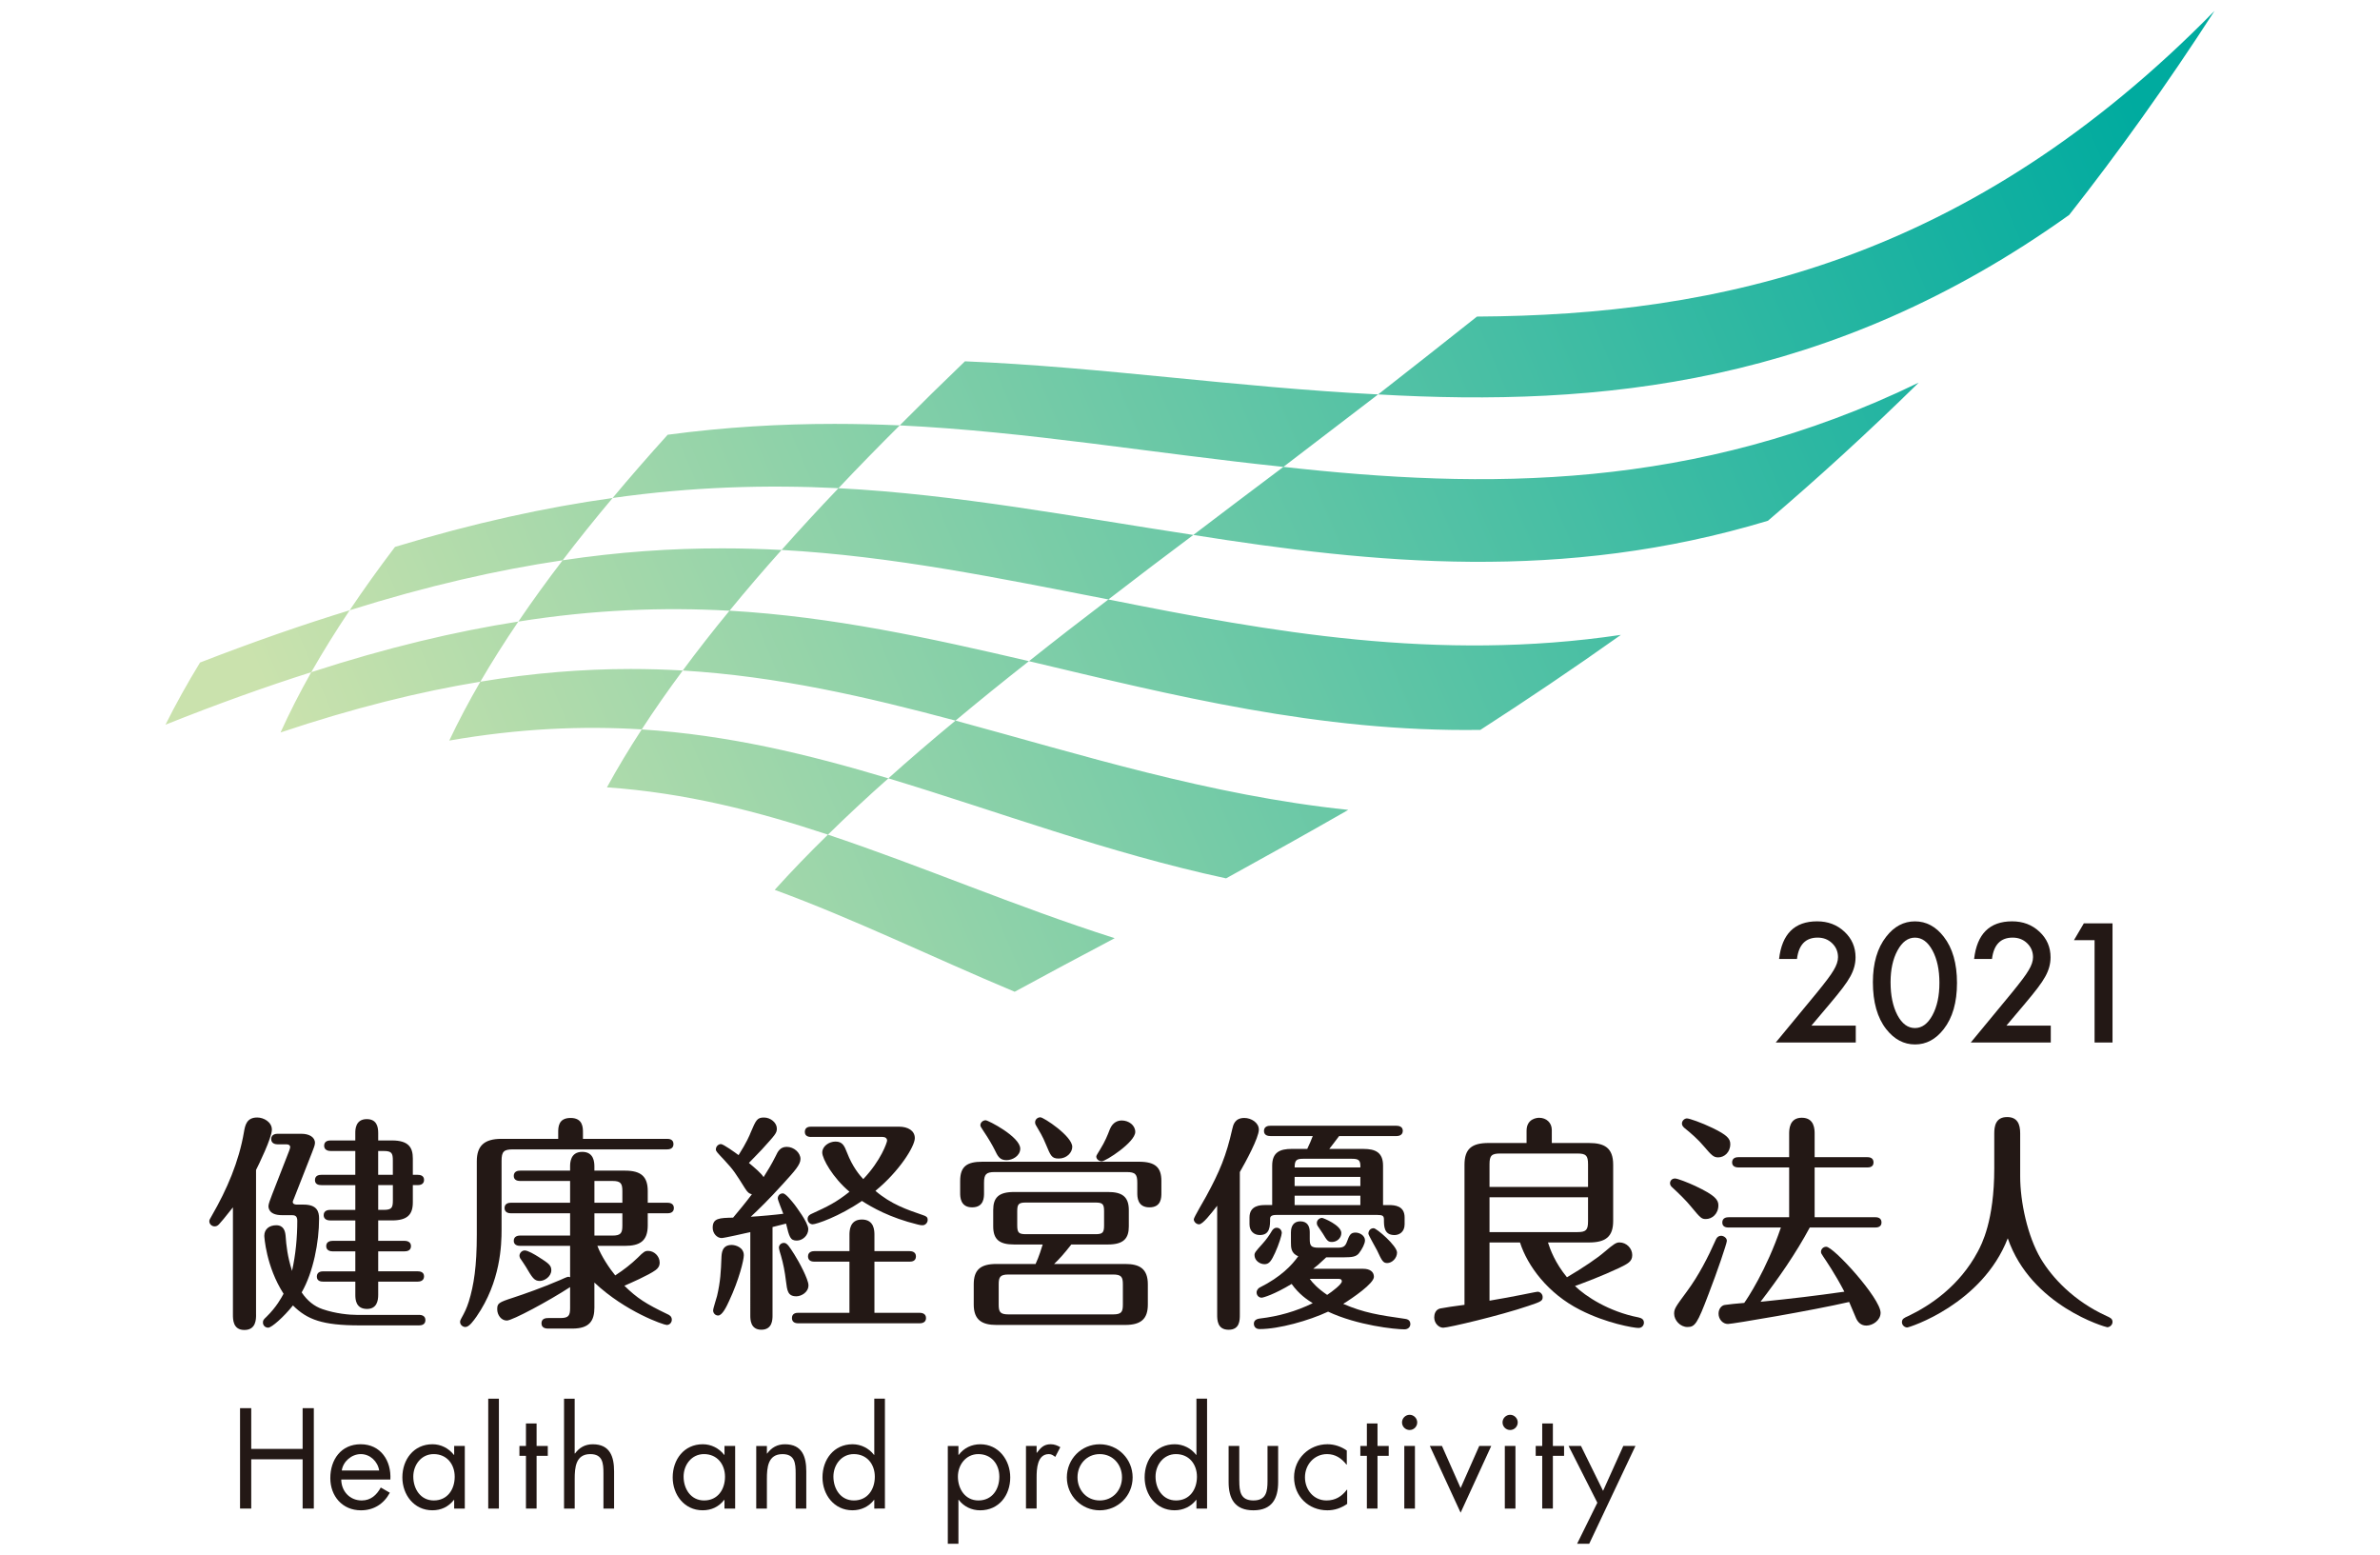 <?xml version="1.0" encoding="utf-8"?>
<!-- Generator: Adobe Illustrator 27.9.2, SVG Export Plug-In . SVG Version: 6.00 Build 0)  -->
<svg version="1.1" id="レイヤー_1" xmlns="http://www.w3.org/2000/svg" xmlns:xlink="http://www.w3.org/1999/xlink" x="0px"
	 y="0px" viewBox="0 0 980 640" style="enable-background:new 0 0 980 640;" xml:space="preserve">
<style type="text/css">
	.st0{fill:#231815;}
	
		.st1{clip-path:url(#SVGID_00000140006704931688362230000010904203400744056754_);fill:url(#SVGID_00000011748590969681809300000002538862020217496229_);}
</style>
<g>
	<path class="st0" d="M105.44,541.18c0,1.89,0,6.32-4.81,6.32c-4.72,0-4.72-4.34-4.72-6.32v-44.16c-3.11,3.97-5.18,6.42-5.75,6.99
		c-0.57,0.57-1.04,0.84-1.8,0.84c-1.13,0-2.17-0.94-2.17-2.07c0-0.66,0.2-0.85,1.04-2.36c6.22-10.76,11.13-22.18,13.21-34.35
		c0.48-2.73,1.04-6.04,5.47-6.04c2.73,0,6.04,1.89,6.04,4.99c0,3.4-5.57,14.73-6.52,16.61V541.18z M172.52,541.28
		c0.95,0,2.65,0.28,2.65,2.16c0,1.99-1.79,2.17-2.65,2.17H148c-15.2,0-21.51-2.36-27.37-8.21c-3.78,4.72-8.77,9.15-10.19,9.15
		c-1.32,0-2.17-1.02-2.17-2.07c0-0.95,0.19-1.23,1.5-2.45c4.06-3.97,6.13-7.83,6.99-9.44c-7.26-11.31-7.93-23.59-7.93-23.86
		c0-2.83,2.16-4.34,4.91-4.34c3.11,0,3.68,2.45,3.86,4.34c0.29,4.05,0.76,8.49,2.65,14.44c1.5-6.7,2.16-13.77,2.16-20.67
		c0-2.07-1.14-2.26-2.25-2.26h-4.06c-5.56,0-5.56-3.21-5.56-3.78c0-0.75,0.75-2.82,1.5-4.71l6.99-17.93
		c0.09-0.29,0.46-1.22,0.46-1.52c0-1.22-1.23-1.22-1.69-1.22h-3.49c-0.86,0-2.65-0.28-2.65-2.17c0-1.98,1.9-2.17,2.65-2.17h9.81
		c3.11,0,5.57,1.32,5.57,3.77c0,0.95-0.66,2.46-1.23,3.97l-7.26,18.5c-0.28,0.84-0.66,1.41-0.66,1.79c0,1.12,1.41,1.12,1.79,1.12
		h2.65c5.56,0,6.4,2.84,6.4,5.77c0,9.62-2.36,21.98-7.17,30.37c2.27,3.41,5.2,5.76,8.58,6.9c5.49,1.88,11.14,2.36,13.98,2.36H172.52
		z M132.34,487.87c-0.95,0-2.65-0.19-2.65-2.07c0-1.99,1.79-2.17,2.65-2.17h13.96v-9.81h-10.19c-0.84,0-2.64-0.29-2.64-2.17
		c0-1.98,1.8-2.17,2.64-2.17h10.19v-3.11c0-1.23,0-5.67,4.72-5.67c3.96,0,4.71,2.93,4.71,5.67v3.11h5.67c6.98,0,8.59,3.02,8.59,7.45
		v6.7h1.97c0.86,0,2.65,0.18,2.65,2.08c0,1.97-1.79,2.16-2.65,2.16h-1.97v7.08c0,5.09-2.27,7.45-8.59,7.45h-5.67v8.4h10.85
		c0.85,0,2.65,0.29,2.65,2.17c0,1.98-1.79,2.16-2.65,2.16h-10.85v8.22h16.23c0.86,0,2.65,0.18,2.65,2.07c0,1.99-1.88,2.18-2.65,2.18
		h-16.23v5.47c0,2.37-0.56,5.77-4.61,5.77c-4.63,0-4.81-3.97-4.81-5.77v-5.47h-13.21c-0.95,0-2.64-0.19-2.64-2.07
		c0-1.99,1.8-2.17,2.64-2.17h13.21v-8.22h-9.35c-0.84,0-2.64-0.28-2.64-2.16c0-1.98,1.88-2.17,2.64-2.17h9.35v-8.4h-10.38
		c-0.85,0-2.65-0.28-2.65-2.17c0-1.99,1.89-2.17,2.65-2.17h10.38v-10.19H132.34z M161.76,483.63v-5.85c0-3.11-0.46-3.96-3.86-3.96
		h-2.18v9.81H161.76z M155.73,487.87v10.19h2.18c3.4,0,3.86-0.84,3.86-3.96v-6.23H155.73z"/>
	<path class="st0" d="M229.85,468.82v-2.56c0-2.16,0-6.04,5.09-6.04c5.1,0,5.1,3.98,5.1,6.04v2.56h34.62c0.75,0,2.65,0.09,2.65,2.16
		c0,2-1.8,2.18-2.65,2.18h-63.41c-3.77,0-4.72,0.84-4.72,4.72v28.3c0,6.22-0.37,21.41-10.29,35.76c-1.22,1.7-3.02,4.34-4.61,4.34
		c-1.14,0-2.18-0.95-2.18-2.08c0-0.46,0.19-0.94,0.47-1.41c1.41-2.55,2.17-4.06,3.11-6.97c2.07-6.7,3.3-14.44,3.3-27.56v-30.2
		c0-6.22,2.93-9.24,10.1-9.24H229.85z M244.76,538.15c0,5.58-1.99,8.78-9.16,8.78h-9.72c-0.76,0-2.92,0-2.92-2.18
		c0-2.16,2.07-2.16,2.92-2.16h4.81c3.4,0,4.06-0.95,4.06-4.06v-8.68c-8.68,5.66-23.77,13.77-26.05,13.77
		c-2.36,0-3.96-2.35-3.96-4.62c0-2.45,0.47-2.83,6.6-4.81c4.62-1.52,11.89-4.06,19.34-7.27c0.66-0.29,2.83-1.32,3.31-1.32
		c0.28,0,0.47,0.1,0.76,0.19v-12.92h-20.57c-0.84,0-2.63-0.2-2.63-2.08c0-1.98,1.88-2.16,2.63-2.16h20.57v-9.16h-24.34
		c-0.95,0-2.65-0.28-2.65-2.17c0-1.98,1.8-2.18,2.65-2.18h24.34v-8.96h-20.57c-0.84,0-2.63-0.19-2.63-2.07
		c0-1.98,1.79-2.18,2.63-2.18h20.57v-1.69c0-1.33,0-6.04,4.99-6.04c4.81,0,5.01,4.24,5.01,6.04v1.69h12.64c6.7,0,9.33,2.56,9.33,8.4
		v4.81h8.11c0.95,0,2.65,0.29,2.65,2.18c0,1.98-1.79,2.17-2.65,2.17h-8.11v5.01c0,6.51-3.4,8.39-9.33,8.39h-11.42
		c1.6,4.24,5.09,9.43,7.36,12.17c3.77-2.45,6.7-4.82,9.24-7.26c2.54-2.55,3.02-2.83,4.34-2.83c2.36,0,4.72,2.08,4.72,4.81
		c0,1.41-0.66,2.36-1.7,3.11c-2.82,2.08-10.85,5.57-12.83,6.42c5.29,5.18,8.87,7.45,17.73,11.7c0.67,0.29,1.8,0.85,1.8,2.27
		c0,1.32-1.03,2.18-2.07,2.18c-1.22,0-16.98-5.38-29.81-17.46V538.15z M221.72,517.41c4.16,2.63,5.29,3.49,5.29,5.47
		c0,2.65-2.82,4.44-4.72,4.44c-2.35,0-3.11-1.33-5.84-5.95c-0.29-0.56-1.79-2.65-2.27-3.4c-0.18-0.38-0.28-0.75-0.28-1.04
		c0-1.03,0.94-2.17,2.16-2.17C217.38,514.77,220.22,516.46,221.72,517.41 M244.76,495.13h11.51v-4.81c0-3.11-0.66-4.16-4.06-4.16
		h-7.45V495.13z M244.76,508.64h7.45c3.41,0,4.06-1.04,4.06-4.06v-5.1h-11.51V508.64z"/>
	<path class="st0" d="M308.94,507.21c-1.61,0.38-10.76,2.45-11.8,2.45c-1.89,0-3.68-1.88-3.68-4.24c0-3.96,2.74-4.05,8.4-4.16
		c2.17-2.54,5.56-6.7,7.74-9.62c-1.14-0.28-1.7-0.66-2.84-2.45c-3.86-6.13-4.62-7.45-8.49-11.6c-3.11-3.3-3.5-3.68-3.5-4.43
		c0-1.23,1.04-2.18,2.08-2.18c1.03,0,5.84,3.49,7.27,4.54c3.3-5.19,4.61-8.31,5-9.35c2.17-5.09,2.63-6.13,5.47-6.13
		c2.74,0,5.29,2.17,5.29,4.54c0,1.89-0.66,2.54-6.22,8.68c-1.7,1.88-4.35,4.43-5.29,5.47c2.36,1.98,5.18,4.34,6.04,5.85
		c1.6-2.54,3.21-5.1,5-8.69c0.84-1.79,1.8-3.77,4.54-3.77c3.02,0,5.66,2.45,5.66,4.99c0,2.37-2.45,5.01-6.98,10.01
		c-6.41,7.08-10.19,10.67-13.49,13.77c3.58-0.19,10.67-0.85,13.39-1.22c-0.37-1.04-2.27-5.67-2.27-6.33c0-1.14,0.86-2.07,2.08-2.07
		c1.23,0,3.77,3.3,4.91,4.72c0.38,0.57,5.57,7.27,5.57,9.99c0,2.66-2.37,4.72-4.72,4.72c-2.73,0-3.11-1.5-4.43-6.99
		c-0.76,0.2-4.72,1.24-5.57,1.42v36.33c0,1.7,0,5.94-4.62,5.94c-4.53,0-4.53-4.34-4.53-5.85V507.21z M293.64,539.49
		c0-0.95,1.43-5.1,1.61-5.95c1.41-5.95,1.61-10.38,1.8-15.57c0.09-2.07,0.18-5.47,4.24-5.47c1.52,0,4.99,0.95,4.99,4.24
		c0,1.98-1.97,10.1-6.04,18.77c-1.03,2.27-2.82,6.04-4.53,6.04C294.41,541.56,293.64,540.43,293.64,539.49 M323.65,527.5
		c-0.48-4.06-1.14-7.36-2.07-10.57c-0.11-0.28-0.85-2.73-0.85-3.3c0-1.04,0.85-1.98,2.08-1.98c1.32,0,2.25,1.6,4.25,4.71
		c1.88,2.93,5.84,10.29,5.84,12.75c0,2.92-3.01,4.53-4.99,4.53C324.31,533.64,324.13,531.18,323.65,527.5 M349.78,519.38h-14.44
		c-0.84,0-2.63-0.19-2.63-2.17c0-1.97,1.88-2.17,2.63-2.17h14.44v-6.61c0-1.59,0-6.4,5.1-6.4c5.18,0,5.18,4.71,5.18,6.4v6.61h14.44
		c0.95,0,2.65,0.29,2.65,2.17c0,1.98-1.7,2.17-2.65,2.17h-14.44v21.05h18.59c0.95,0,2.65,0.29,2.65,2.17s-1.7,2.16-2.65,2.16h-49.92
		c-0.84,0-2.64-0.18-2.64-2.16c0-2.08,1.88-2.17,2.64-2.17h21.04V519.38z M334.03,468.05c-0.84,0-2.63-0.18-2.63-2.07
		c0-2.07,1.79-2.17,2.63-2.17h36.14c3.77,0,6.52,1.7,6.52,4.72c0,3.4-6.42,13.69-16.23,21.7c6.52,5.57,13.03,7.74,19.63,10.01
		c1.41,0.46,1.89,0.84,1.89,1.97c0,1.23-1.04,2.18-2.08,2.18c-0.47,0-0.94,0-1.98-0.29c-11.6-2.84-18.87-7.08-23.02-9.72
		c-9.35,6.42-18.77,9.62-20.29,9.62c-1.14,0-2.07-1.04-2.07-2.17c0-1.32,1.03-1.89,1.7-2.17c6.59-3.02,9.99-4.63,15.55-9.06
		c-6.88-5.76-11.22-13.59-11.22-16.14c0-2.64,2.82-4.52,5.47-4.52c2.93,0,3.68,1.88,4.72,4.52c2.25,5.85,5.18,9.33,6.7,10.94
		c7.36-7.73,9.81-15.19,9.81-15.85c0-0.95-0.75-1.52-1.89-1.52H334.03z"/>
	<path class="st0" d="M405.19,491.08c0,1.8,0,5.94-4.92,5.94c-4.91,0-4.91-4.43-4.91-5.94v-4.92c0-6.04,2.83-7.92,9.16-7.92h64.44
		c6.8,0,9.26,2.36,9.26,7.92v4.92c0,1.88,0,5.94-4.92,5.94c-5,0-5-4.34-5-5.94v-4.15c0-3.49-0.75-4.44-4.43-4.44h-54.25
		c-3.59,0-4.43,0.95-4.43,4.44V491.08z M441.13,512.31c-3.01,3.86-5.09,6.13-7.08,8.02h29.26c5.85,0,9.33,1.88,9.33,8.39v8.31
		c0,5.84-2.73,8.4-9.33,8.4h-53.03c-5.85,0-9.33-1.99-9.33-8.4v-8.31c0-5.94,2.73-8.39,9.33-8.39h16.14
		c1.41-3.02,2.55-6.79,2.93-8.02h-11.8c-5.94,0-8.58-1.99-8.58-7.46v-6.7c0-5,2.07-7.45,8.58-7.45h38.68c5.76,0,8.58,1.88,8.58,7.45
		v6.7c0,4.81-1.98,7.46-8.58,7.46H441.13z M414.44,477.59c-2.83,0-3.59-1.6-4.91-4.34c-0.85-1.7-2.27-4.24-4.63-7.74
		c-0.93-1.41-1.22-1.88-1.22-2.27c0-1.23,1.14-2.07,2.18-2.07c1.02,0,14.24,6.79,14.24,11.7
		C420.09,475.79,416.98,477.59,414.44,477.59 M462.36,528.73c0-3.01-0.57-4.06-4.05-4.06h-43.03c-3.48,0-4.05,1.05-4.05,4.06v8.31
		c0,3.02,0.56,4.05,4.05,4.05h43.03c3.48,0,4.05-1.03,4.05-4.05V528.73z M454.62,498.63c0-2.93-0.55-3.59-3.57-3.59h-28.6
		c-3.02,0-3.59,0.66-3.59,3.59v5.76c0,3.02,0.57,3.68,3.59,3.68h28.6c3.02,0,3.57-0.66,3.57-3.68V498.63z M435.95,476.93
		c-2.93,0-3.31-1.14-5.29-5.85c-1.32-3.3-2.65-5.38-3.97-7.64c-0.47-0.75-0.47-1.13-0.47-1.42c0-1.22,1.04-2.07,2.18-2.07
		c1.32,0,13.12,7.74,13.12,12.16C441.52,474.48,439.24,476.93,435.95,476.93 M467.46,465.98c0,4.24-12.17,12.08-13.78,12.08
		c-1.13,0-2.27-0.84-2.27-1.98c0-0.38,0.57-1.22,1.61-2.93c1.98-3.2,3.02-5.76,3.95-8.21c1.23-3.11,3.5-3.68,4.92-3.68
		C464.81,461.26,467.46,463.24,467.46,465.98"/>
	<path class="st0" d="M510.52,541.19c0,2.25,0,6.22-4.61,6.22c-4.72,0-4.72-4.16-4.72-6.22v-44.83c-2.65,3.4-5.94,7.65-7.46,7.65
		c-1.12,0-2.17-1.04-2.17-2.08c0-0.75,4.34-8.02,5.09-9.43c5.56-10.19,8.31-16.8,10.76-27.74c0.38-1.7,1.04-4.54,4.99-4.54
		c2.75,0,5.95,1.9,5.95,4.81c0,3.31-5.38,13.21-7.83,17.46V541.19z M561.48,472.97c4.81,0,8.01,1.41,8.01,6.88v16.23h2.36
		c2.45,0,6.52,0.28,6.52,5.09v2.83c0,3.3-2.36,4.43-4.16,4.43c-4.35,0-4.35-3.68-4.35-6.31c0-1.61-0.46-1.98-2.92-1.98H526
		c-1.22,0-3.02,0-3.02,1.5c0,3.11,0,6.78-4.24,6.78c-2.36,0-4.24-1.59-4.24-4.43v-2.83c0-5,4.61-5.09,6.52-5.09h2.82v-16.23
		c0-5.57,3.31-6.88,8.03-6.88h6.41c0.85-1.7,1.88-4.24,2.27-5.29h-17.46c-0.84,0-2.63-0.2-2.63-2.08c0-1.97,1.79-2.16,2.63-2.16
		h51.9c0.94,0,2.63,0.28,2.63,2.07c0,1.98-1.88,2.18-2.63,2.18h-23.59c-2.75,3.68-3.11,4.05-4.06,5.29H561.48z M531.57,507.21
		c0-2.45,1.13-4.43,3.86-4.43c2.84,0,3.88,1.97,3.88,4.43v2.83c0,2.73,0.47,3.59,3.58,3.59h8.02c2.17,0,3.02-0.57,3.68-2.36
		c1.04-2.84,1.52-3.86,3.58-3.86c1.7,0,3.88,1.23,3.88,3.2c0,1.32-1.14,3.59-2.47,5.29c-1.12,1.41-2.73,1.69-6.13,1.69h-7.35
		c-3.02,2.84-3.78,3.5-5.38,4.72h20.57c2.65,0,4.44,1.13,4.44,3.31c0,2.73-8.69,8.68-12.64,11.13c8.49,3.68,14.72,4.63,25.29,6.14
		c0.66,0.09,2.35,0.29,2.35,2.17c0,1.23-0.94,2.18-2.45,2.18c-3.86,0-19.34-1.62-31.42-7.28c-7.93,3.69-20.19,7.17-28.21,7.17
		c-1.89,0-2.36-1.41-2.36-2.16c0-1.32,0.94-1.99,2.45-2.18c7.83-0.93,14.81-2.93,21.79-6.31c-2.27-1.43-5.66-3.68-8.68-7.93
		c-7.17,4.34-11.71,5.66-12.36,5.66c-1.14,0-2.07-0.95-2.07-2.17c0-1.03,0.84-1.79,1.22-1.98c8.86-4.43,13.31-9.24,15.94-12.92
		c-3.02-1.14-3.02-3.68-3.02-5.67V507.21z M527.79,507.59c0,0.84-1.22,4.82-2.74,8.11c-1.5,3.21-2.36,4.72-4.34,4.72
		c-1.98,0-4.15-1.5-4.15-3.77c0-0.95,0.56-1.61,3.21-4.54c1.78-1.98,2.82-3.48,4.05-5.56c0.39-0.57,1.04-1.14,1.8-1.14
		C527.14,505.42,527.79,506.64,527.79,507.59 M560.15,480.6c0.11-3.02-0.66-3.58-3.58-3.58h-19.9c-2.83,0-3.58,0.56-3.58,3.58
		H560.15z M560.15,484.48h-27.07v3.78h27.07V484.48z M560.15,492.21h-27.07v3.88h27.07V492.21z M539.31,526.46
		c1.22,1.7,3.2,3.88,7.17,6.6c2.27-1.5,6.04-4.43,6.04-5.56c0-1.04-0.95-1.04-1.42-1.04H539.31z M544.39,501.37
		c0.47,0,7.92,3.02,7.92,6.22c0,2.17-1.88,3.68-3.86,3.68c-1.7,0-2.07-0.66-3.78-3.49c-0.29-0.47-1.6-2.36-1.97-2.93
		c-0.29-0.37-0.47-0.84-0.47-1.41C542.23,502.21,543.36,501.37,544.39,501.37 M575.25,515.61c0,2.36-2.07,4.34-4.05,4.34
		c-1.7,0-2.18-0.94-4.16-5.19c-0.57-1.13-3.58-6.33-3.58-6.89c0-1.14,0.75-2.26,2.16-2.26
		C566.86,505.61,575.25,512.88,575.25,515.61"/>
	<path class="st0" d="M637.39,511.46c0.94,2.93,2.93,8.4,7.83,14.35c6.88-4.06,12.55-7.93,15.48-10.47c3.77-3.21,4.8-3.88,6.13-3.88
		c2.92,0,5.27,2.45,5.27,5.2c0,2.73-1.89,3.58-5.36,5.29c-6.99,3.3-14.55,6.13-18.22,7.45c4.35,4.24,13.96,10.57,26.14,12.92
		c1.32,0.29,2.25,0.85,2.25,2.18c0,0.95-0.66,2.17-2.25,2.17c-1.89,0-13.21-1.9-24.06-7.46c-13.21-6.7-21.61-18.03-24.72-27.74
		h-12.55v23.97c3.97-0.66,10.76-1.89,13.39-2.45c0.57-0.09,5.95-1.23,6.42-1.23c1.04,0,2.07,0.94,2.07,2.17
		c0,1.6-0.57,1.9-5.95,3.69c-11.31,3.86-32.83,8.95-35,8.95c-1.79,0-3.69-1.79-3.69-4.24c0-1.32,0.47-3.2,2.45-3.68
		c1.24-0.28,6.99-1.14,10.01-1.5v-57.66c0-6.5,2.93-8.96,9.9-8.96h15.66v-5c0-5.09,4.36-5.38,5.2-5.38c2.93,0,5.19,2,5.19,5.01v5.37
		h15.28c6.32,0,9.99,1.9,9.99,8.96v23.13c0,6.5-3.11,8.86-9.99,8.86H637.39z M613.33,488.62h40.57v-9.33c0-3.59-0.84-4.43-4.34-4.43
		h-31.8c-3.59,0-4.43,0.84-4.43,4.43V488.62z M653.9,492.88h-40.57v14.33h36.23c3.49,0,4.34-0.84,4.34-4.43V492.88z"/>
	<path class="st0" d="M702.46,501.83c-1.78,0-2.16-0.28-6.13-5.09c-1.88-2.37-5-5.38-7.83-8.01c-0.46-0.39-0.84-0.95-0.84-1.61
		c0-0.95,0.66-1.98,2.07-1.98c1.04,0,5.37,1.7,8.4,3.11c7.93,3.78,9.44,5.57,9.44,7.93C707.56,499.76,704.92,501.83,702.46,501.83
		 M711.06,510.8c0,1.04-3.97,12.73-7.56,21.99c-4.61,12.17-5.56,13.49-8.68,13.49c-2.93,0-5.47-2.75-5.47-5.48
		c0-2.08,0.66-2.92,5.18-9.06c4.9-6.6,8.78-14.16,12.08-21.61c0.38-0.84,1.13-1.41,2.08-1.41
		C709.72,508.73,711.06,509.57,711.06,510.8 M707.47,476.45c-1.99,0-2.83-1.03-5.85-4.53c-2.27-2.74-5.38-5.47-8.11-7.65
		c-0.38-0.37-0.95-0.94-0.95-1.7c0-1.32,1.14-2.16,2.08-2.16c0.94,0,5.93,1.7,10.56,3.95c5.85,2.84,7.27,4.36,7.27,6.61
		C712.47,474.38,710.01,476.45,707.47,476.45 M711.81,505.33c-0.95,0-2.63-0.19-2.63-2.07c0-1.99,1.79-2.17,2.63-2.17h24.9V480.6
		h-20.84c-0.95,0-2.65-0.28-2.65-2.07c0-1.99,1.79-2.17,2.65-2.17h20.84v-9.62c0-1.6,0-6.61,5.2-6.61c5.29,0,5.29,4.91,5.29,6.61
		v9.62h21.6c0.77,0,2.65,0.09,2.65,2.17c0,1.98-1.8,2.07-2.65,2.07h-21.6v20.48h24.9c0.75,0,2.64,0.09,2.64,2.17
		c0,1.98-1.89,2.07-2.64,2.07H745.2c-5.84,10.85-12.83,20.86-20.28,30.58c13.87-1.43,21.8-2.36,34.53-4.16
		c-3.88-7.45-7.74-13.03-8.69-14.44c-0.84-1.22-0.94-1.52-0.94-1.98c0-1.13,0.94-2.08,2.17-2.08c3.03,0,22.37,21.22,22.37,27.17
		c0,3.11-3.22,5.28-5.85,5.28c-2.18,0-3.41-1.32-4.16-2.83c-0.47-1.14-2.45-5.84-2.93-6.89c-15.1,3.5-48.02,9.06-49.92,9.06
		c-2.16,0-3.86-1.98-3.86-4.25c0-2.08,1.32-3.4,2.54-3.58c1.23-0.18,5.29-0.66,8.03-0.84c1.12-1.52,9.15-13.5,15.1-31.05H711.81z"/>
	<path class="st0" d="M821.17,466.55c0-2.93,0.57-6.7,5.29-6.7c4.24,0,5.38,2.93,5.38,6.7v17.73c0,10.48,3.02,24.63,8.49,33.87
		c4.81,8.03,13.77,17.55,27.07,23.59c1.42,0.67,2.46,1.04,2.46,2.45c0,1.33-1.24,2.18-2.17,2.18c-0.57,0-31.33-8.68-40.96-36.61
		c-10.56,27.17-40.56,36.71-41.41,36.71c-1.04,0-2.17-0.94-2.17-2.16c0-1.42,0.94-1.8,2.63-2.56c9.06-4.33,21.05-12.35,28.6-26.5
		c1.6-3.01,6.79-12.64,6.79-34.34V466.55z"/>
	<g>
		<defs>
			<path id="SVGID_1_" d="M249.92,324.12c32.11,2.23,61.77,9.77,91,19.47c-7.83,7.64-15.14,15.21-21.92,22.73
				c32.79,12.02,64.95,27.77,98.81,41.95c12.87-7.03,26.6-14.34,41.18-22.05c-41.01-13.07-79.39-29.73-118.07-42.62
				c7.79-7.66,16.08-15.38,24.88-23.18c-32.91-9.87-65.97-17.87-101.56-20.14C259.02,308.28,254.24,316.23,249.92,324.12
				 M365.79,320.41c44.99,13.58,90.17,30.65,139.07,41.18c15.96-8.78,32.72-18.12,50.32-28.19
				c-57.44-6.04-110.01-22.76-161.73-36.75C383.74,304.67,374.52,312.58,365.79,320.41 M197.79,280.63
				c-4.75,8.17-9.03,16.26-12.8,24.23c28.62-4.98,54.7-6.11,79.25-4.6c5.21-8.01,10.85-16.1,16.9-24.24
				c-7.01-0.4-14.13-0.62-21.38-0.62C240.18,275.41,219.67,276.98,197.79,280.63 M128.17,276.71c-4.75,8.4-8.97,16.69-12.66,24.82
				c29.97-10.05,57.15-16.78,82.28-20.9c4.76-8.17,9.99-16.43,15.65-24.76C187.34,259.95,159.19,266.64,128.17,276.71
				 M281.13,276.03c39.05,2.35,75.55,10.8,112.31,20.62c9.62-8.04,19.71-16.2,30.25-24.48c-40.79-9.5-80.81-18.32-123.31-20.77
				C293.58,259.67,287.15,267.88,281.13,276.03 M82.37,272.74c-5.29,8.66-10.05,17.21-14.23,25.59
				c21.27-8.49,41.21-15.64,60.02-21.61c4.78-8.38,10.06-16.9,15.82-25.49C124.67,257.14,104.21,264.26,82.37,272.74 M423.7,272.18
				c58.88,13.94,119.41,29.27,185.86,28.29c18.59-11.98,37.89-24.94,57.86-39.11c-75.6,11.22-144.57-1.29-211.02-14.58
				C445.05,255.4,434.15,263.85,423.7,272.18 M231.67,230.65c-6.49,8.48-12.57,16.89-18.24,25.23c31.15-4.95,59.74-5.97,86.95-4.47
				c6.78-8.28,13.93-16.63,21.44-25.01c-8.07-0.43-16.24-0.66-24.53-0.66C276.39,225.73,254.67,227.19,231.67,230.65 M162.65,225.14
				c-6.67,8.78-12.9,17.48-18.67,26.08c31.85-10.01,60.78-16.59,87.69-20.57c6.47-8.48,13.34-17.04,20.58-25.64
				C224.67,208.86,195.11,215.28,162.65,225.14 M321.83,226.39c45.93,2.55,89.56,11.63,134.56,20.38
				c11.23-8.67,22.89-17.51,34.98-26.55c-49.4-7.52-96.76-16.66-146.11-19.25C337.11,209.5,329.3,217.97,321.83,226.39
				 M274.93,178.97c-7.9,8.73-15.47,17.41-22.68,26.03c32.96-4.67,63.52-5.48,93-4.03c8.08-8.56,16.5-17.18,25.23-25.86
				c-8.88-0.39-17.84-0.61-26.9-0.61C321.51,174.5,298.79,175.78,274.93,178.97 M528.46,192.2c-12.77,9.59-25.13,18.91-37.09,28.02
				c74.4,11.77,152.15,19.66,236.6-5.84c20.27-17.28,40.99-36.13,62.07-56.85C697.74,202.31,611.11,201.38,528.46,192.2
				 M370.48,175.11c52.81,2.54,104.01,11.46,157.97,17.09c12.61-9.65,25.61-19.58,39-29.83c-58.66-2.94-113.82-11.3-170.12-13.63
				C388.1,157.6,379.14,166.39,370.48,175.11 M608.17,130.32c-13.93,11.06-27.5,21.73-40.71,32.05
				c91.1,5.18,186.36-3.73,284.57-73.91c20.06-25.49,40.04-53.35,59.83-83.97C810.85,107.47,707.69,129.77,608.17,130.32"/>
		</defs>
		<clipPath id="SVGID_00000048484599510168570850000014566058037850494878_">
			<use xlink:href="#SVGID_1_"  style="overflow:visible;"/>
		</clipPath>
		
			<linearGradient id="SVGID_00000142867624291350082620000006876239993296260226_" gradientUnits="userSpaceOnUse" x1="67.269" y1="618.101" x2="73.123" y2="618.101" gradientTransform="matrix(130.398 -82.666 -34.935 -82.666 12948.146 57093.723)">
			<stop  offset="0" style="stop-color:#CAE2AD"/>
			<stop  offset="0.05" style="stop-color:#CAE2AD"/>
			<stop  offset="0.95" style="stop-color:#00AB9F"/>
			<stop  offset="1" style="stop-color:#00AB9F"/>
		</linearGradient>
		
			<polygon style="clip-path:url(#SVGID_00000048484599510168570850000014566058037850494878_);fill:url(#SVGID_00000142867624291350082620000006876239993296260226_);" points="
			-66.43,89.82 733.58,-417.36 1046.43,322.95 246.42,830.12 		"/>
	</g>
	<polygon class="st0" points="124.61,596.46 124.61,579.69 129.22,579.69 129.22,621.02 124.61,621.02 124.61,600.74 103.45,600.74 
		103.45,621.02 98.84,621.02 98.84,579.69 103.45,579.69 103.45,596.46 	"/>
	<path class="st0" d="M140.51,609.07c0.06,4.77,3.45,8.61,8.44,8.61c3.73,0,6.14-2.24,7.84-5.32l3.73,2.14
		c-2.47,4.61-6.64,7.24-11.9,7.24c-7.67,0-12.61-5.87-12.61-13.27c0-7.62,4.44-13.93,12.5-13.93c8.28,0,12.67,6.86,12.23,14.53
		H140.51z M156.13,605.34c-0.6-3.73-3.73-6.74-7.56-6.74c-3.78,0-7.29,3.01-7.84,6.74H156.13z"/>
	<path class="st0" d="M191.39,621.02h-4.38v-3.56h-0.11c-2.25,2.85-5.26,4.27-8.88,4.27c-7.56,0-12.34-6.42-12.34-13.54
		c0-7.35,4.67-13.65,12.39-13.65c3.51,0,6.69,1.65,8.83,4.38h0.11v-3.68h4.38V621.02z M170.18,607.86c0,5.04,2.96,9.82,8.44,9.82
		c5.64,0,8.61-4.55,8.61-9.76c0-5.16-3.23-9.32-8.66-9.32C173.46,598.6,170.18,603.04,170.18,607.86"/>
	<rect x="201.04" y="575.79" class="st0" width="4.39" height="45.24"/>
	<polygon class="st0" points="220.95,621.02 216.57,621.02 216.57,599.31 213.88,599.31 213.88,595.25 216.57,595.25 216.57,585.99 
		220.95,585.99 220.95,595.25 225.56,595.25 225.56,599.31 220.95,599.31 	"/>
	<path class="st0" d="M236.63,575.79v22.48l0.11,0.11c1.81-2.46,4.16-3.83,7.34-3.83c7.13,0,8.78,5.15,8.78,11.18v15.3h-4.38v-14.54
		c0-4.17-0.33-7.89-5.43-7.89c-6.02,0-6.41,5.6-6.41,10.2v12.23h-4.39v-45.24H236.63z"/>
	<path class="st0" d="M302.7,621.02h-4.39v-3.56h-0.11c-2.25,2.85-5.26,4.27-8.88,4.27c-7.56,0-12.33-6.42-12.33-13.54
		c0-7.35,4.66-13.65,12.39-13.65c3.51,0,6.69,1.65,8.83,4.38h0.11v-3.68h4.39V621.02z M281.48,607.86c0,5.04,2.96,9.82,8.44,9.82
		c5.65,0,8.61-4.55,8.61-9.76c0-5.16-3.24-9.32-8.66-9.32C284.77,598.6,281.48,603.04,281.48,607.86"/>
	<path class="st0" d="M315.76,598.38h0.11c1.81-2.46,4.17-3.83,7.35-3.83c7.13,0,8.78,5.15,8.78,11.18v15.3h-4.38v-14.53
		c0-4.17-0.33-7.89-5.43-7.89c-6.03,0-6.41,5.59-6.41,10.19v12.23h-4.39v-25.77h4.39V598.38z"/>
	<path class="st0" d="M360,617.46h-0.11c-2.14,2.79-5.37,4.27-8.88,4.27c-7.56,0-12.34-6.42-12.34-13.54
		c0-7.35,4.67-13.65,12.39-13.65c3.45,0,6.74,1.65,8.83,4.38H360v-23.14h4.38v45.24H360V617.46z M343.17,607.86
		c0,5.04,2.96,9.82,8.44,9.82c5.64,0,8.61-4.55,8.61-9.76c0-5.16-3.23-9.32-8.66-9.32C346.46,598.6,343.17,603.04,343.17,607.86"/>
	<path class="st0" d="M394.65,598.93h0.11c2.14-2.86,5.32-4.38,8.89-4.38c7.56,0,12.33,6.52,12.33,13.65
		c0,7.35-4.66,13.54-12.39,13.54c-3.51,0-6.74-1.54-8.83-4.33h-0.11v18.1h-4.38v-40.25h4.38V598.93z M394.43,607.86
		c0,5.04,2.96,9.82,8.45,9.82c5.64,0,8.61-4.55,8.61-9.76c0-5.16-3.23-9.32-8.66-9.32C397.72,598.6,394.43,603.04,394.43,607.86"/>
	<path class="st0" d="M426.84,598.05h0.11c1.53-2.03,2.85-3.51,5.7-3.51c1.48,0,2.69,0.49,3.95,1.21l-2.08,4
		c-0.87-0.61-1.48-1.15-2.63-1.15c-4.82,0-5.05,6.19-5.05,9.54v12.88h-4.38v-25.78h4.38V598.05z"/>
	<path class="st0" d="M439.29,608.2c0-7.57,5.98-13.65,13.54-13.65c7.57,0,13.55,6.08,13.55,13.65c0,7.56-6.04,13.54-13.55,13.54
		C445.32,621.74,439.29,615.76,439.29,608.2 M443.68,608.14c0,5.26,3.73,9.54,9.16,9.54s9.16-4.28,9.16-9.54
		c0-5.21-3.73-9.54-9.16-9.54S443.68,602.93,443.68,608.14"/>
	<path class="st0" d="M492.64,617.46h-0.11c-2.14,2.79-5.37,4.27-8.88,4.27c-7.56,0-12.33-6.42-12.33-13.54
		c0-7.35,4.66-13.65,12.39-13.65c3.45,0,6.74,1.65,8.83,4.38h0.11v-23.14h4.38v45.24h-4.38V617.46z M475.81,607.86
		c0,5.04,2.96,9.82,8.44,9.82c5.64,0,8.61-4.55,8.61-9.76c0-5.16-3.23-9.32-8.66-9.32C479.1,598.6,475.81,603.04,475.81,607.86"/>
	<path class="st0" d="M510.3,609.62c0,4.33,0.49,8.06,5.81,8.06c5.32,0,5.81-3.73,5.81-8.06v-14.37h4.38v14.86
		c0,6.86-2.58,11.63-10.2,11.63c-7.62,0-10.2-4.77-10.2-11.63v-14.86h4.39V609.62z"/>
	<path class="st0" d="M554.55,602.93h-0.11c-2.03-2.58-4.55-4.33-8-4.33c-5.32,0-9.1,4.38-9.1,9.54c0,5.1,3.51,9.54,8.88,9.54
		c3.68,0,6.25-1.65,8.39-4.44h0.11v5.87c-2.52,1.7-5.1,2.63-8.17,2.63c-7.78,0-13.7-5.81-13.7-13.6c0-7.67,6.19-13.6,13.76-13.6
		c2.79,0,5.64,0.94,7.95,2.58V602.93z"/>
	<polygon class="st0" points="567.21,621.02 562.83,621.02 562.83,599.31 560.14,599.31 560.14,595.25 562.83,595.25 562.83,585.99 
		567.21,585.99 567.21,595.25 571.82,595.25 571.82,599.31 567.21,599.31 	"/>
	<path class="st0" d="M583.56,585.55c0,1.76-1.43,3.13-3.13,3.13c-1.7,0-3.13-1.37-3.13-3.13c0-1.7,1.42-3.13,3.13-3.13
		C582.13,582.42,583.56,583.85,583.56,585.55 M582.62,621.02h-4.38v-25.77h4.38V621.02z"/>
	<polygon class="st0" points="601.43,612.58 609.1,595.25 614.04,595.25 601.43,622.72 588.76,595.25 593.75,595.25 	"/>
	<path class="st0" d="M624.95,585.55c0,1.76-1.43,3.13-3.13,3.13c-1.7,0-3.13-1.37-3.13-3.13c0-1.7,1.42-3.13,3.13-3.13
		C623.52,582.42,624.95,583.85,624.95,585.55 M624.01,621.02h-4.38v-25.77h4.38V621.02z"/>
	<polygon class="st0" points="639.42,621.02 635.03,621.02 635.03,599.31 632.35,599.31 632.35,595.25 635.03,595.25 635.03,585.99 
		639.42,585.99 639.42,595.25 644.03,595.25 644.03,599.31 639.42,599.31 	"/>
	<polygon class="st0" points="645.89,595.25 650.99,595.25 660.09,613.73 668.42,595.25 673.42,595.25 654.39,635.5 649.4,635.5 
		657.73,618.61 	"/>
	<path class="st0" d="M745.88,422.2h18.26v6.95H731.2l17.02-20.61c1.67-2.06,3.08-3.83,4.21-5.34c1.14-1.5,2-2.76,2.59-3.78
		c1.21-1.99,1.81-3.78,1.81-5.37c0-2.28-0.81-4.2-2.42-5.75c-1.6-1.55-3.6-2.32-5.97-2.32c-4.95,0-7.79,2.93-8.51,8.8h-7.37
		c1.19-10.33,6.41-15.5,15.66-15.5c4.47,0,8.22,1.42,11.25,4.26c3.05,2.84,4.58,6.35,4.58,10.55c0,2.67-0.71,5.28-2.13,7.84
		c-0.72,1.33-1.77,2.92-3.16,4.75c-1.39,1.83-3.14,4-5.26,6.5L745.88,422.2z"/>
	<path class="st0" d="M771.19,404.32c0-7.82,1.83-14.05,5.47-18.71c3.26-4.21,7.21-6.32,11.85-6.32c4.64,0,8.58,2.11,11.85,6.32
		c3.64,4.66,5.46,11,5.46,19.03c0,8.01-1.82,14.34-5.46,19c-3.27,4.21-7.2,6.32-11.82,6.32c-4.61,0-8.58-2.11-11.88-6.32
		C773.02,418.97,771.19,412.53,771.19,404.32 M778.47,404.35c0,5.44,0.94,9.96,2.83,13.56c1.89,3.54,4.29,5.3,7.21,5.3
		c2.9,0,5.3-1.77,7.21-5.3c1.9-3.51,2.86-7.95,2.86-13.31c0-5.36-0.95-9.8-2.86-13.34c-1.91-3.52-4.31-5.27-7.21-5.27
		c-2.88,0-5.27,1.76-7.18,5.27C779.43,394.75,778.47,399.11,778.47,404.35"/>
	<path class="st0" d="M826.18,422.2h18.26v6.95h-32.94l17.02-20.61c1.67-2.06,3.08-3.83,4.21-5.34c1.14-1.5,2-2.76,2.59-3.78
		c1.21-1.99,1.81-3.78,1.81-5.37c0-2.28-0.81-4.2-2.42-5.75c-1.6-1.55-3.6-2.32-5.97-2.32c-4.95,0-7.79,2.93-8.51,8.8h-7.36
		c1.18-10.33,6.4-15.5,15.65-15.5c4.47,0,8.22,1.42,11.25,4.26c3.06,2.84,4.58,6.35,4.58,10.55c0,2.67-0.71,5.28-2.13,7.84
		c-0.72,1.33-1.77,2.92-3.16,4.75c-1.39,1.83-3.14,4-5.26,6.5L826.18,422.2z"/>
	<polygon class="st0" points="862.47,387.04 853.98,387.04 858.05,380.11 869.86,380.11 869.86,429.16 862.47,429.16 	"/>
</g>
</svg>
